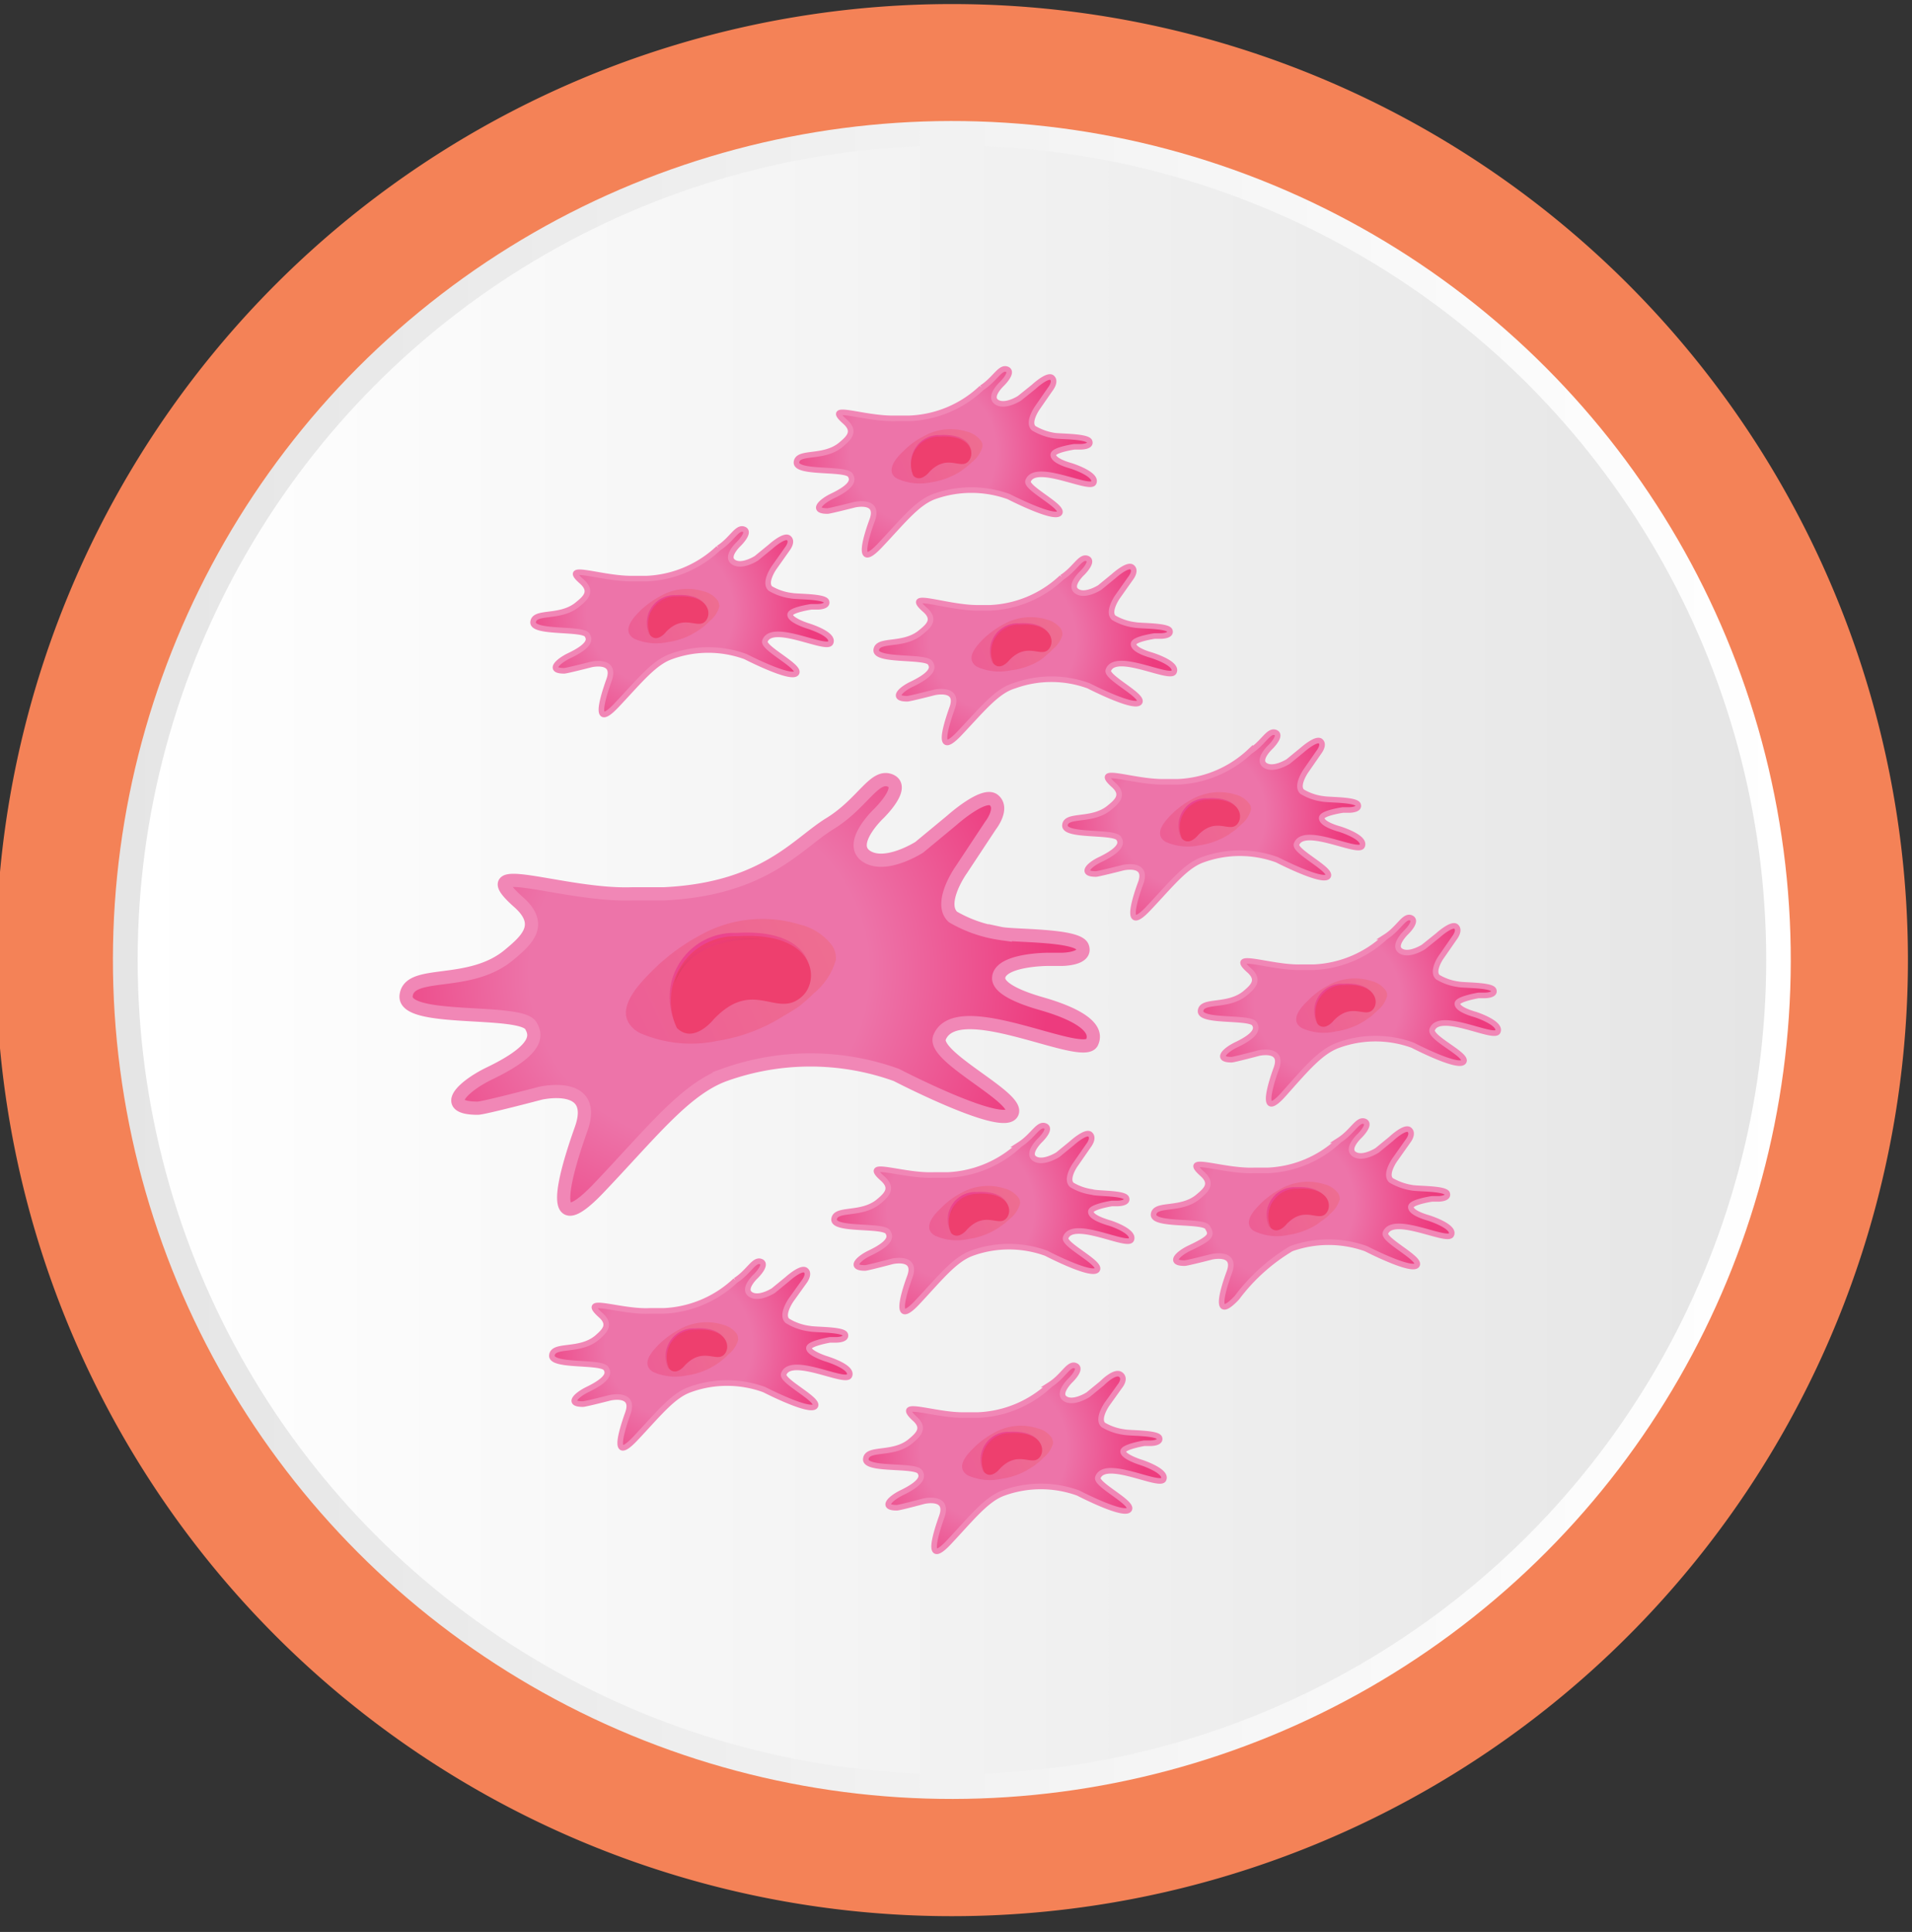 <svg xmlns="http://www.w3.org/2000/svg" xmlns:xlink="http://www.w3.org/1999/xlink" viewBox="0 0 75.28 76.06"><rect x="0" y="0" width="75.28" height="76.06" fill="#333333" stroke="none"/><defs><style>.cls-1{isolation:isolate;}.cls-2{fill:#f48257;}.cls-3{fill:url(#l_linearGradient4105);}.cls-4{fill:url(#linear-gradient);}.cls-5{fill:url(#radial-gradient);}.cls-12,.cls-6{fill:none;stroke:#f187b6;stroke-miterlimit:10;}.cls-6{stroke-width:0.52px;}.cls-13,.cls-17,.cls-21,.cls-25,.cls-29,.cls-33,.cls-37,.cls-41,.cls-45,.cls-7{opacity:0.43;mix-blend-mode:screen;}.cls-7{fill:url(#Áåçûìÿííûé_ãðàäèåíò_141);}.cls-14,.cls-18,.cls-22,.cls-26,.cls-30,.cls-34,.cls-38,.cls-42,.cls-46,.cls-8{opacity:0.58;}.cls-8{fill:url(#linear-gradient-2);}.cls-9{fill:#ee3f6e;}.cls-10,.cls-15,.cls-19,.cls-23,.cls-27,.cls-31,.cls-35,.cls-39,.cls-43,.cls-47{opacity:0.38;mix-blend-mode:multiply;}.cls-10{fill:url(#Áåçûìÿííûé_ãðàäèåíò_181);}.cls-11{fill:url(#radial-gradient-2);}.cls-12{stroke-width:0.22px;}.cls-13{fill:url(#Áåçûìÿííûé_ãðàäèåíò_141-2);}.cls-14{fill:url(#linear-gradient-3);}.cls-15{fill:url(#Áåçûìÿííûé_ãðàäèåíò_181-2);}.cls-16{fill:url(#radial-gradient-3);}.cls-17{fill:url(#Áåçûìÿííûé_ãðàäèåíò_141-3);}.cls-18{fill:url(#linear-gradient-4);}.cls-19{fill:url(#Áåçûìÿííûé_ãðàäèåíò_181-3);}.cls-20{fill:url(#radial-gradient-4);}.cls-21{fill:url(#Áåçûìÿííûé_ãðàäèåíò_141-4);}.cls-22{fill:url(#linear-gradient-5);}.cls-23{fill:url(#Áåçûìÿííûé_ãðàäèåíò_181-4);}.cls-24{fill:url(#radial-gradient-5);}.cls-25{fill:url(#Áåçûìÿííûé_ãðàäèåíò_141-5);}.cls-26{fill:url(#linear-gradient-6);}.cls-27{fill:url(#Áåçûìÿííûé_ãðàäèåíò_181-5);}.cls-28{fill:url(#radial-gradient-6);}.cls-29{fill:url(#Áåçûìÿííûé_ãðàäèåíò_141-6);}.cls-30{fill:url(#linear-gradient-7);}.cls-31{fill:url(#Áåçûìÿííûé_ãðàäèåíò_181-6);}.cls-32{fill:url(#radial-gradient-7);}.cls-33{fill:url(#Áåçûìÿííûé_ãðàäèåíò_141-7);}.cls-34{fill:url(#linear-gradient-8);}.cls-35{fill:url(#Áåçûìÿííûé_ãðàäèåíò_181-7);}.cls-36{fill:url(#radial-gradient-8);}.cls-37{fill:url(#Áåçûìÿííûé_ãðàäèåíò_141-8);}.cls-38{fill:url(#linear-gradient-9);}.cls-39{fill:url(#Áåçûìÿííûé_ãðàäèåíò_181-8);}.cls-40{fill:url(#radial-gradient-9);}.cls-41{fill:url(#Áåçûìÿííûé_ãðàäèåíò_141-9);}.cls-42{fill:url(#linear-gradient-10);}.cls-43{fill:url(#Áåçûìÿííûé_ãðàäèåíò_181-9);}.cls-44{fill:url(#radial-gradient-10);}.cls-45{fill:url(#Áåçûìÿííûé_ãðàäèåíò_141-10);}.cls-46{fill:url(#linear-gradient-11);}.cls-47{fill:url(#Áåçûìÿííûé_ãðàäèåíò_181-10);}</style><linearGradient id="l_linearGradient4105" x1="4.45" y1="37.79" x2="70.5" y2="37.79" gradientTransform="translate(58.05 -11.29) rotate(67.5)" gradientUnits="userSpaceOnUse"><stop offset="0" stop-color="#e5e5e5"/><stop offset="1" stop-color="#fff"/></linearGradient><linearGradient id="linear-gradient" x1="5.42" y1="37.79" x2="69.54" y2="37.79" gradientUnits="userSpaceOnUse"><stop offset="0" stop-color="#fff"/><stop offset="1" stop-color="#e5e5e5"/></linearGradient><radialGradient id="radial-gradient" cx="27.52" cy="38.24" r="15.89" gradientUnits="userSpaceOnUse"><stop offset="0.42" stop-color="#ed74a9"/><stop offset="0.87" stop-color="#ed3b7e"/></radialGradient><linearGradient id="Áåçûìÿííûé_ãðàäèåíò_141" x1="1245.08" y1="82.14" x2="1237.64" y2="89.08" gradientTransform="translate(-1122.98 -434.13) rotate(18.41)" gradientUnits="userSpaceOnUse"><stop offset="0" stop-color="#f06471"/><stop offset="1" stop-color="#ed3b7e"/></linearGradient><linearGradient id="linear-gradient-2" x1="29.93" y1="40.71" x2="27.95" y2="36.7" gradientUnits="userSpaceOnUse"><stop offset="0" stop-color="#f06471"/><stop offset="1" stop-color="#e9278d"/></linearGradient><linearGradient id="Áåçûìÿííûé_ãðàäèåíò_181" x1="2896.96" y1="-6823.95" x2="2896.93" y2="-6822.79" gradientTransform="translate(113.35 -7374.86) rotate(157.65)" gradientUnits="userSpaceOnUse"><stop offset="0" stop-color="#9c3d35"/><stop offset="1" stop-color="#ed3b7e"/></linearGradient><radialGradient id="radial-gradient-2" cx="26.72" cy="52.95" r="6.88" xlink:href="#radial-gradient"/><linearGradient id="Áåçûìÿííûé_ãðàäèåíò_141-2" x1="1246.56" y1="97.89" x2="1243.34" y2="100.89" xlink:href="#Áåçûìÿííûé_ãðàäèåíò_141"/><linearGradient id="linear-gradient-3" x1="27.77" y1="54.02" x2="26.91" y2="52.28" xlink:href="#linear-gradient-2"/><linearGradient id="Áåçûìÿííûé_ãðàäèåíò_181-2" x1="2903.81" y1="-6837.16" x2="2903.79" y2="-6836.66" xlink:href="#Áåçûìÿííûé_ãðàäèåíò_181"/><radialGradient id="radial-gradient-3" cx="37.83" cy="47.58" r="6.88" xlink:href="#radial-gradient"/><linearGradient id="Áåçûìÿííûé_ãðàäèåíò_141-3" x1="1255.4" y1="89.29" x2="1252.18" y2="92.3" xlink:href="#Áåçûìÿííûé_ãðàäèåíò_141"/><linearGradient id="linear-gradient-4" x1="38.87" y1="48.65" x2="38.01" y2="46.91" xlink:href="#linear-gradient-2"/><linearGradient id="Áåçûìÿííûé_ãðàäèåíò_181-3" x1="2891.49" y1="-6836.42" x2="2891.48" y2="-6835.92" xlink:href="#Áåçûìÿííûé_ãðàäèåíò_181"/><radialGradient id="radial-gradient-4" cx="39.12" cy="57.02" r="6.88" xlink:href="#radial-gradient"/><linearGradient id="Áåçûìÿííûé_ãðàäèåíò_141-4" x1="1259.61" y1="97.84" x2="1256.39" y2="100.84" xlink:href="#Áåçûìÿííûé_ãðàäèåíò_141"/><linearGradient id="linear-gradient-5" x1="40.17" y1="58.09" x2="39.31" y2="56.35" xlink:href="#linear-gradient-2"/><linearGradient id="Áåçûìÿííûé_ãðàäèåíò_181-4" x1="2893.88" y1="-6845.65" x2="2893.87" y2="-6845.14" xlink:href="#Áåçûìÿííûé_ãðàäèåíò_181"/><radialGradient id="radial-gradient-5" cx="50.41" cy="47.4" r="6.88" xlink:href="#radial-gradient"/><linearGradient id="Áåçûìÿííûé_ãðàäèåíò_141-5" x1="1267.29" y1="85.14" x2="1264.06" y2="88.15" xlink:href="#Áåçûìÿííûé_ãðàäèåíò_141"/><linearGradient id="linear-gradient-6" x1="51.46" y1="48.47" x2="50.6" y2="46.73" xlink:href="#linear-gradient-2"/><linearGradient id="Áåçûìÿííûé_ãðàäèåíò_181-5" x1="2879.78" y1="-6841.04" x2="2879.77" y2="-6840.53" xlink:href="#Áåçûìÿííûé_ãðàäèåíò_181"/><radialGradient id="radial-gradient-6" cx="46.92" cy="32.08" r="6.88" xlink:href="#radial-gradient"/><linearGradient id="Áåçûìÿííûé_ãðàäèåíò_141-6" x1="1259.13" y1="71.71" x2="1255.91" y2="74.71" xlink:href="#Áåçûìÿííûé_ãðàäèåíò_141"/><linearGradient id="linear-gradient-7" x1="47.96" y1="33.15" x2="47.1" y2="31.41" xlink:href="#linear-gradient-2"/><linearGradient id="Áåçûìÿííûé_ãðàäèåíò_181-6" x1="2877.19" y1="-6825.54" x2="2877.18" y2="-6825.04" xlink:href="#Áåçûìÿííûé_ãðàäèåíò_181"/><radialGradient id="radial-gradient-7" cx="52.26" cy="39.38" r="6.88" xlink:href="#radial-gradient"/><linearGradient id="Áåçûìÿííûé_ãðàäèåíò_141-7" x1="1266.51" y1="76.95" x2="1263.28" y2="79.96" xlink:href="#Áåçûìÿííûé_ãðàäèåíò_141"/><linearGradient id="linear-gradient-8" x1="53.3" y1="40.45" x2="52.44" y2="38.71" xlink:href="#linear-gradient-2"/><linearGradient id="Áåçûìÿííûé_ãðàäèåíò_181-7" x1="2875.03" y1="-6834.32" x2="2875.02" y2="-6833.82" xlink:href="#Áåçûìÿííûé_ãðàäèåíò_181"/><radialGradient id="radial-gradient-8" cx="25.98" cy="24.08" r="6.88" xlink:href="#radial-gradient"/><linearGradient id="Áåçûìÿííûé_ãðàäèåíò_141-8" x1="1236.74" y1="70.73" x2="1233.52" y2="73.73" xlink:href="#Áåçûìÿííûé_ãðàäèåíò_141"/><linearGradient id="linear-gradient-9" x1="27.03" y1="25.15" x2="26.17" y2="23.41" xlink:href="#linear-gradient-2"/><linearGradient id="Áåçûìÿííûé_ãðàäèåíò_181-8" x1="2893.51" y1="-6810.18" x2="2893.5" y2="-6809.68" xlink:href="#Áåçûìÿííûé_ãðàäèåíò_181"/><radialGradient id="radial-gradient-9" cx="39.49" cy="25.19" r="6.88" xlink:href="#radial-gradient"/><linearGradient id="Áåçûìÿííûé_ãðàäèåíò_141-9" x1="1249.91" y1="67.51" x2="1246.69" y2="70.52" xlink:href="#Áåçûìÿííûé_ãðàäèåíò_141"/><linearGradient id="linear-gradient-10" x1="40.54" y1="26.26" x2="39.68" y2="24.52" xlink:href="#linear-gradient-2"/><linearGradient id="Áåçûìÿííûé_ãðàäèåíò_181-9" x1="2881.44" y1="-6816.34" x2="2881.43" y2="-6815.84" xlink:href="#Áåçûìÿííûé_ãðàäèåíò_181"/><radialGradient id="radial-gradient-10" cx="36.35" cy="17.78" r="6.88" xlink:href="#radial-gradient"/><linearGradient id="Áåçûìÿííûé_ãðàäèåíò_141-10" x1="1244.59" y1="61.48" x2="1241.36" y2="64.49" xlink:href="#Áåçûìÿííûé_ãðàäèåíò_141"/><linearGradient id="linear-gradient-11" x1="37.39" y1="18.85" x2="36.53" y2="17.12" xlink:href="#linear-gradient-2"/><linearGradient id="Áåçûìÿííûé_ãðàäèåíò_181-10" x1="2881.54" y1="-6808.3" x2="2881.52" y2="-6807.8" xlink:href="#Áåçûìÿííûé_ãðàäèåíò_181"/></defs><g class="cls-1"><g id="Layer_1" data-name="Layer 1"><path class="cls-2" d="M37.48.16A37.64,37.64,0,1,0,75.12,37.79,37.64,37.64,0,0,0,37.48.16Zm0,63.44a25.81,25.81,0,1,1,25.8-25.81A25.81,25.81,0,0,1,37.48,63.6Z"/><circle class="cls-3" cx="37.48" cy="37.79" r="33.03" transform="translate(-11.78 57.96) rotate(-67.5)"/><circle class="cls-4" cx="37.48" cy="37.79" r="32.06"/><path class="cls-5" d="M20.41,35.51c1,.88.36,1.48-.35,2.07-1.57,1.33-3.95.55-4.07,1.62s4.5.49,4.91,1.18c.18.32.44.89-1.65,1.89-1,.49-1.94,1.36-.44,1.36.23,0,2.47-.59,2.47-.59s2.29-.53,1.6,1.41-1.37,4.49.69,2.33,3.39-3.89,4.95-4.46a10,10,0,0,1,6.77,0s4.09,2.12,4.54,1.53-3.13-2.21-2.84-3c.68-1.71,5.61.92,6,.2.43-.88-1.7-1.45-2.07-1.56-.72-.21-1.63-.57-1.6-1,.06-.71,1.91-.72,1.91-.72h.57s1,0,.82-.49-2.72-.42-3.23-.53a5.18,5.18,0,0,1-1.87-.65c-.53-.49.14-1.59.33-1.86L39,32.5s.53-.67.13-1-1.67.81-1.67.81l-1.27,1.05s-1.33.85-2.08.35.48-1.67.48-1.67,1.09-1.05.46-1.31-1.09.91-2.38,1.7S30.11,35,26.14,35.19l-1.24,0C22.19,35.29,18.43,33.75,20.41,35.51Z"/><path class="cls-6" d="M20.41,35.51c1,.88.36,1.48-.35,2.07-1.57,1.33-3.95.55-4.07,1.62s4.5.49,4.91,1.18c.18.32.44.89-1.65,1.89-1,.49-1.94,1.36-.44,1.36.23,0,2.47-.59,2.47-.59s2.29-.53,1.6,1.41-1.37,4.49.69,2.33,3.39-3.89,4.95-4.46a10,10,0,0,1,6.77,0s4.09,2.12,4.54,1.53-3.13-2.21-2.84-3c.68-1.71,5.61.92,6,.2.43-.88-1.7-1.45-2.07-1.56-.72-.21-1.63-.57-1.6-1,.06-.71,1.91-.72,1.91-.72h.57s1,0,.82-.49-2.72-.42-3.23-.53a5.18,5.18,0,0,1-1.87-.65c-.53-.49.14-1.59.33-1.86L39,32.5s.53-.67.13-1-1.67.81-1.67.81l-1.27,1.05s-1.33.85-2.08.35.48-1.67.48-1.67,1.09-1.05.46-1.31-1.09.91-2.38,1.7S30.11,35,26.14,35.19l-1.24,0C22.19,35.29,18.43,33.75,20.41,35.51Z"/><path class="cls-7" d="M31.49,39.6c.19-.16.38-.32.56-.5a2.63,2.63,0,0,0,.86-1.31.88.88,0,0,0-.16-.58,2.24,2.24,0,0,0-1.26-.81,5,5,0,0,0-3.94.43,8,8,0,0,0-1.88,1.4c-.45.45-1.3,1.32-.94,2a1.08,1.08,0,0,0,.51.46,5.05,5.05,0,0,0,3,.29,6.81,6.81,0,0,0,2.64-1A6.37,6.37,0,0,0,31.49,39.6Z"/><path class="cls-8" d="M29,36.73c3-.19,3.26,1.67,2.55,2.35-1,1-1.91-.74-3.5.92,0,0-.79,1-1.45.34A2.54,2.54,0,0,1,29,36.73Z"/><path class="cls-9" d="M29.05,36.86c3-.19,3.26,1.67,2.55,2.35-1,.95-1.91-.75-3.5.92,0,0-.79,1-1.45.34A2.54,2.54,0,0,1,29.05,36.86Z"/><path class="cls-10" d="M30.11,37s-2.79-.32-3.54,1.69C26.57,38.67,27,36.54,30.11,37Z"/><path class="cls-11" d="M23.64,51.77c.44.38.16.64-.14.9-.69.57-1.72.23-1.77.69s1.95.22,2.13.52c.08.13.19.38-.72.82-.43.21-.84.58-.19.58.1,0,1.07-.25,1.07-.25s1-.23.7.61-.6,1.94.29,1,1.47-1.69,2.15-1.93a4.27,4.27,0,0,1,2.93,0s1.77.91,2,.66-1.36-1-1.23-1.28c.29-.74,2.42.4,2.58.08s-.74-.62-.9-.67-.7-.25-.69-.43.83-.32.83-.32h.25s.42,0,.35-.21-1.18-.18-1.4-.23A2.17,2.17,0,0,1,31,52c-.23-.21.06-.69.14-.81l.53-.74s.23-.3.05-.44-.72.35-.72.35l-.55.45s-.57.37-.9.15.21-.72.21-.72.47-.46.2-.57-.47.4-1,.74a4.39,4.39,0,0,1-2.83,1.2h-.54C24.42,51.67,22.79,51,23.64,51.77Z"/><path class="cls-12" d="M23.64,51.77c.44.38.16.64-.14.9-.69.57-1.72.23-1.77.69s1.95.22,2.13.52c.08.13.19.38-.72.82-.43.21-.84.58-.19.58.1,0,1.07-.25,1.07-.25s1-.23.7.61-.6,1.94.29,1,1.47-1.69,2.15-1.93a4.27,4.27,0,0,1,2.93,0s1.77.91,2,.66-1.36-1-1.23-1.28c.29-.74,2.42.4,2.58.08s-.74-.62-.9-.67-.7-.25-.69-.43.83-.32.83-.32h.25s.42,0,.35-.21-1.18-.18-1.4-.23A2.17,2.17,0,0,1,31,52c-.23-.21.06-.69.14-.81l.53-.74s.23-.3.05-.44-.72.35-.72.35l-.55.45s-.57.37-.9.15.21-.72.21-.72.47-.46.2-.57-.47.4-1,.74a4.39,4.39,0,0,1-2.83,1.2h-.54C24.42,51.67,22.79,51,23.64,51.77Z"/><path class="cls-13" d="M28.44,53.54a1.7,1.7,0,0,0,.24-.22,1.1,1.1,0,0,0,.38-.56A.44.44,0,0,0,29,52.5a1,1,0,0,0-.55-.35,2.18,2.18,0,0,0-1.7.19,3.59,3.59,0,0,0-.82.6c-.19.2-.56.58-.4.89a.47.47,0,0,0,.22.2,2.17,2.17,0,0,0,1.29.12,2.78,2.78,0,0,0,1.14-.42A1.85,1.85,0,0,0,28.44,53.54Z"/><path class="cls-14" d="M27.34,52.3c1.29-.09,1.41.72,1.11,1s-.83-.32-1.52.4c0,0-.34.44-.63.15A1.1,1.1,0,0,1,27.34,52.3Z"/><path class="cls-9" d="M27.39,52.35c1.28-.08,1.41.73,1.1,1s-.83-.32-1.52.4c0,0-.34.44-.62.14A1.09,1.09,0,0,1,27.39,52.35Z"/><path class="cls-15" d="M27.85,52.4s-1.21-.13-1.54.74C26.31,53.14,26.5,52.21,27.85,52.4Z"/><path class="cls-16" d="M34.75,46.4c.43.38.16.64-.15.9-.68.57-1.71.24-1.76.7s1.95.21,2.12.51c.08.14.19.39-.71.82-.44.21-.84.59-.19.59.09,0,1.07-.26,1.07-.26s1-.23.69.61-.59,1.95.3,1,1.46-1.68,2.14-1.93a4.28,4.28,0,0,1,2.93,0s1.77.92,2,.66-1.36-1-1.23-1.28c.29-.74,2.43.4,2.58.09s-.73-.63-.89-.67c-.32-.1-.71-.25-.7-.44s.83-.32.83-.32H44s.43,0,.35-.21S43.18,47,43,46.93a2.11,2.11,0,0,1-.8-.28c-.23-.21.06-.69.14-.8l.52-.75s.23-.29.06-.44-.72.35-.72.35l-.55.45s-.58.37-.91.16.21-.73.21-.73.47-.45.2-.56-.47.39-1,.73a4.42,4.42,0,0,1-2.84,1.2l-.54,0C35.52,46.31,33.89,45.64,34.75,46.4Z"/><path class="cls-12" d="M34.75,46.4c.43.38.16.64-.15.9-.68.57-1.71.24-1.76.7s1.95.21,2.12.51c.08.14.19.39-.71.82-.44.21-.84.59-.19.59.09,0,1.07-.26,1.07-.26s1-.23.69.61-.59,1.95.3,1,1.46-1.68,2.14-1.93a4.28,4.28,0,0,1,2.93,0s1.77.92,2,.66-1.36-1-1.23-1.28c.29-.74,2.43.4,2.58.09s-.73-.63-.89-.67c-.32-.1-.71-.25-.7-.44s.83-.32.83-.32H44s.43,0,.35-.21S43.18,47,43,46.93a2.11,2.11,0,0,1-.8-.28c-.23-.21.06-.69.14-.8l.52-.75s.23-.29.06-.44-.72.35-.72.35l-.55.45s-.58.37-.91.16.21-.73.21-.73.47-.45.2-.56-.47.39-1,.73a4.42,4.42,0,0,1-2.84,1.2l-.54,0C35.52,46.31,33.89,45.64,34.75,46.4Z"/><path class="cls-17" d="M39.55,48.17l.24-.21a1.16,1.16,0,0,0,.37-.57.31.31,0,0,0-.07-.25,1,1,0,0,0-.54-.35,2.16,2.16,0,0,0-1.71.18,3.14,3.14,0,0,0-.81.61c-.2.19-.56.57-.41.88a.47.47,0,0,0,.22.2,2.1,2.1,0,0,0,1.29.12,2.87,2.87,0,0,0,1.15-.42Z"/><path class="cls-18" d="M38.45,46.93c1.29-.08,1.41.72,1.1,1s-.82-.33-1.52.39c0,0-.34.44-.62.15A1.09,1.09,0,0,1,38.45,46.93Z"/><path class="cls-9" d="M38.49,47c1.29-.08,1.41.73,1.1,1s-.82-.32-1.51.4c0,0-.34.44-.63.15A1.11,1.11,0,0,1,38.49,47Z"/><path class="cls-19" d="M39,47s-1.21-.13-1.53.74C37.42,47.77,37.6,46.85,39,47Z"/><path class="cls-20" d="M36,55.84c.44.38.16.64-.15.9-.68.57-1.71.23-1.76.7s1.95.21,2.13.51c.08.13.19.38-.72.82-.43.21-.84.59-.19.59.1,0,1.07-.26,1.07-.26s1-.23.7.61-.6,1.95.29,1,1.47-1.69,2.14-1.93a4.31,4.31,0,0,1,2.94,0s1.77.92,2,.66-1.35-1-1.22-1.28c.29-.74,2.42.4,2.58.09s-.74-.63-.9-.68-.7-.25-.69-.43.83-.32.83-.32h.25s.42,0,.35-.21-1.18-.18-1.4-.23a2.17,2.17,0,0,1-.81-.28c-.23-.21.06-.69.14-.81l.53-.74s.23-.29,0-.44-.72.35-.72.35l-.55.45s-.57.37-.9.16.21-.73.21-.73.47-.45.2-.57-.47.4-1,.74a4.39,4.39,0,0,1-2.83,1.2l-.54,0C36.82,55.74,35.19,55.08,36,55.84Z"/><path class="cls-12" d="M36,55.84c.44.38.16.64-.15.9-.68.57-1.71.23-1.76.7s1.95.21,2.13.51c.08.13.19.38-.72.82-.43.21-.84.59-.19.59.1,0,1.07-.26,1.07-.26s1-.23.7.61-.6,1.95.29,1,1.47-1.69,2.14-1.93a4.31,4.31,0,0,1,2.94,0s1.77.92,2,.66-1.35-1-1.22-1.28c.29-.74,2.42.4,2.58.09s-.74-.63-.9-.68-.7-.25-.69-.43.83-.32.83-.32h.25s.42,0,.35-.21-1.18-.18-1.4-.23a2.17,2.17,0,0,1-.81-.28c-.23-.21.06-.69.14-.81l.53-.74s.23-.29,0-.44-.72.35-.72.35l-.55.45s-.57.37-.9.16.21-.73.21-.73.47-.45.2-.57-.47.4-1,.74a4.39,4.39,0,0,1-2.83,1.2l-.54,0C36.82,55.74,35.19,55.08,36,55.84Z"/><path class="cls-21" d="M40.84,57.61a1.7,1.7,0,0,0,.24-.22,1.1,1.1,0,0,0,.38-.56.41.41,0,0,0-.07-.25.94.94,0,0,0-.55-.35,2.14,2.14,0,0,0-1.7.18,3.36,3.36,0,0,0-.82.61c-.19.19-.56.57-.4.88a.43.43,0,0,0,.22.2,2.1,2.1,0,0,0,1.29.12,2.78,2.78,0,0,0,1.14-.42A1.85,1.85,0,0,0,40.84,57.61Z"/><path class="cls-22" d="M39.74,56.37c1.29-.08,1.41.72,1.11,1s-.83-.33-1.52.39c0,0-.34.44-.63.15A1.1,1.1,0,0,1,39.74,56.37Z"/><path class="cls-9" d="M39.79,56.42c1.28-.08,1.41.73,1.1,1s-.83-.32-1.52.4c0,0-.34.44-.62.14A1.1,1.1,0,0,1,39.79,56.42Z"/><path class="cls-23" d="M40.25,56.47s-1.21-.13-1.54.74C38.71,57.21,38.9,56.29,40.25,56.47Z"/><path class="cls-24" d="M47.33,46.21c.44.39.16.64-.15.9-.68.58-1.71.24-1.76.7s1.95.22,2.12.51.2.39-.71.82c-.44.21-.84.59-.19.59.1,0,1.07-.25,1.07-.25s1-.23.69.61-.59,1.94.3,1a7.45,7.45,0,0,1,2.14-1.93,4.37,4.37,0,0,1,2.94,0s1.77.91,2,.66-1.35-1-1.23-1.28c.3-.74,2.43.39,2.59.08s-.74-.62-.9-.67c-.31-.09-.71-.25-.69-.44s.83-.31.83-.31h.25s.42,0,.35-.21-1.18-.18-1.4-.23a2.35,2.35,0,0,1-.81-.29c-.23-.21.06-.68.14-.8l.53-.75s.23-.29.05-.44-.72.36-.72.36l-.55.45s-.57.37-.9.15.21-.72.21-.72.47-.46.2-.57-.47.4-1,.74a4.37,4.37,0,0,1-2.83,1.19l-.54,0C48.11,46.12,46.48,45.45,47.33,46.21Z"/><path class="cls-12" d="M47.33,46.21c.44.39.16.64-.15.9-.68.58-1.71.24-1.76.7s1.95.22,2.12.51.2.39-.71.82c-.44.21-.84.59-.19.59.1,0,1.07-.25,1.07-.25s1-.23.69.61-.59,1.94.3,1a7.45,7.45,0,0,1,2.14-1.93,4.37,4.37,0,0,1,2.94,0s1.77.91,2,.66-1.35-1-1.23-1.28c.3-.74,2.43.39,2.59.08s-.74-.62-.9-.67c-.31-.09-.71-.25-.69-.44s.83-.31.83-.31h.25s.42,0,.35-.21-1.18-.18-1.4-.23a2.35,2.35,0,0,1-.81-.29c-.23-.21.06-.68.14-.8l.53-.75s.23-.29.05-.44-.72.36-.72.36l-.55.45s-.57.37-.9.15.21-.72.21-.72.47-.46.2-.57-.47.4-1,.74a4.37,4.37,0,0,1-2.83,1.19l-.54,0C48.11,46.12,46.48,45.45,47.33,46.21Z"/><path class="cls-25" d="M52.13,48a1.21,1.21,0,0,0,.24-.21,1.18,1.18,0,0,0,.38-.57.43.43,0,0,0-.07-.25,1,1,0,0,0-.55-.35,2.17,2.17,0,0,0-1.71.19,3.46,3.46,0,0,0-.81.6c-.19.2-.56.57-.4.89a.41.41,0,0,0,.22.19,2.09,2.09,0,0,0,1.29.13,2.93,2.93,0,0,0,1.14-.42Z"/><path class="cls-26" d="M51,46.74c1.29-.08,1.41.73,1.11,1s-.83-.32-1.52.4c0,0-.34.44-.63.14A1.1,1.1,0,0,1,51,46.74Z"/><path class="cls-9" d="M51.08,46.8c1.28-.08,1.41.72,1.1,1s-.83-.33-1.52.39c0,0-.34.44-.63.15A1.1,1.1,0,0,1,51.08,46.8Z"/><path class="cls-27" d="M51.54,46.85s-1.22-.14-1.54.73C50,47.58,50.19,46.66,51.54,46.85Z"/><path class="cls-28" d="M43.84,30.9c.43.38.16.64-.15.89-.68.58-1.72.24-1.76.7s1.94.22,2.12.52c.08.13.19.38-.71.82-.44.2-.84.58-.19.58.09,0,1.07-.25,1.07-.25s1-.23.69.61-.59,1.94.3,1,1.46-1.68,2.14-1.92a4.28,4.28,0,0,1,2.93,0s1.77.91,2,.66-1.36-1-1.23-1.28c.29-.74,2.43.4,2.58.08s-.73-.62-.89-.67c-.32-.09-.71-.25-.7-.44s.83-.31.83-.31h.25s.43,0,.35-.21-1.17-.18-1.4-.23a2.11,2.11,0,0,1-.8-.28c-.23-.21.06-.69.14-.81l.52-.75s.23-.29.06-.43-.72.35-.72.35l-.55.45s-.58.37-.91.15.21-.72.21-.72.47-.46.2-.57-.47.4-1,.74a4.42,4.42,0,0,1-2.84,1.2h-.54C44.61,30.8,43,30.14,43.84,30.9Z"/><path class="cls-12" d="M43.84,30.9c.43.38.16.64-.15.89-.68.58-1.72.24-1.76.7s1.94.22,2.12.52c.08.13.19.38-.71.82-.44.2-.84.58-.19.58.09,0,1.07-.25,1.07-.25s1-.23.69.61-.59,1.94.3,1,1.46-1.68,2.14-1.92a4.28,4.28,0,0,1,2.93,0s1.77.91,2,.66-1.36-1-1.23-1.28c.29-.74,2.43.4,2.58.08s-.73-.62-.89-.67c-.32-.09-.71-.25-.7-.44s.83-.31.83-.31h.25s.43,0,.35-.21-1.17-.18-1.4-.23a2.11,2.11,0,0,1-.8-.28c-.23-.21.06-.69.14-.81l.52-.75s.23-.29.06-.43-.72.35-.72.35l-.55.45s-.58.37-.91.15.21-.72.21-.72.47-.46.2-.57-.47.4-1,.74a4.42,4.42,0,0,1-2.84,1.2h-.54C44.61,30.8,43,30.14,43.84,30.9Z"/><path class="cls-29" d="M48.64,32.67l.24-.22a1.09,1.09,0,0,0,.37-.56.33.33,0,0,0-.07-.26,1,1,0,0,0-.54-.35,2.21,2.21,0,0,0-1.71.19,3.34,3.34,0,0,0-.81.6c-.2.2-.56.58-.41.89a.47.47,0,0,0,.22.2,2.17,2.17,0,0,0,1.29.12,2.87,2.87,0,0,0,1.15-.42Z"/><path class="cls-30" d="M47.54,31.43c1.28-.09,1.41.72,1.1,1s-.83-.32-1.52.4c0,0-.34.44-.62.15A1.09,1.09,0,0,1,47.54,31.43Z"/><path class="cls-9" d="M47.58,31.48c1.29-.08,1.41.72,1.1,1s-.82-.32-1.51.4c0,0-.34.44-.63.14A1.1,1.1,0,0,1,47.58,31.48Z"/><path class="cls-31" d="M48,31.53s-1.21-.13-1.53.73C46.51,32.26,46.69,31.34,48,31.53Z"/><path class="cls-32" d="M49.18,38.2c.43.38.16.64-.15.9-.68.57-1.72.24-1.76.7s1.94.21,2.12.51c.08.13.19.39-.71.82-.44.21-.84.59-.19.59.09,0,1.07-.26,1.07-.26s1-.23.69.61-.59,2,.3,1S52,41.4,52.69,41.15a4.28,4.28,0,0,1,2.93,0s1.77.92,2,.66-1.36-.95-1.23-1.28c.29-.74,2.43.4,2.58.09s-.73-.63-.89-.68c-.32-.09-.71-.25-.7-.43s.83-.32.83-.32h.25s.43,0,.35-.21-1.17-.18-1.4-.23a2.11,2.11,0,0,1-.8-.28c-.23-.21.06-.69.14-.8l.52-.75s.23-.29.06-.44-.72.35-.72.35l-.56.45s-.57.37-.9.16.21-.73.21-.73.47-.45.2-.57-.47.4-1,.74a4.42,4.42,0,0,1-2.84,1.2l-.54,0C50,38.1,48.32,37.44,49.18,38.2Z"/><path class="cls-12" d="M49.18,38.2c.43.38.16.64-.15.9-.68.57-1.72.24-1.76.7s1.94.21,2.12.51c.08.13.19.39-.71.82-.44.21-.84.59-.19.59.09,0,1.07-.26,1.07-.26s1-.23.69.61-.59,2,.3,1S52,41.4,52.69,41.15a4.28,4.28,0,0,1,2.93,0s1.77.92,2,.66-1.36-.95-1.23-1.28c.29-.74,2.43.4,2.58.09s-.73-.63-.89-.68c-.32-.09-.71-.25-.7-.43s.83-.32.83-.32h.25s.43,0,.35-.21-1.17-.18-1.4-.23a2.11,2.11,0,0,1-.8-.28c-.23-.21.06-.69.14-.8l.52-.75s.23-.29.06-.44-.72.35-.72.35l-.56.45s-.57.37-.9.16.21-.73.21-.73.47-.45.2-.57-.47.4-1,.74a4.42,4.42,0,0,1-2.84,1.2l-.54,0C50,38.1,48.32,37.44,49.18,38.2Z"/><path class="cls-33" d="M54,40l.24-.22a1.09,1.09,0,0,0,.37-.56.31.31,0,0,0-.07-.25,1,1,0,0,0-.55-.35,2.14,2.14,0,0,0-1.7.18,3.14,3.14,0,0,0-.81.61c-.2.19-.56.57-.41.88a.47.47,0,0,0,.22.2,2.1,2.1,0,0,0,1.29.12,2.87,2.87,0,0,0,1.15-.42Z"/><path class="cls-34" d="M52.88,38.73c1.28-.08,1.41.72,1.1,1s-.83-.33-1.52.39c0,0-.34.44-.62.15A1.09,1.09,0,0,1,52.88,38.73Z"/><path class="cls-9" d="M52.92,38.78c1.29-.08,1.41.73,1.1,1s-.82-.32-1.51.4c0,0-.34.44-.63.14A1.1,1.1,0,0,1,52.92,38.78Z"/><path class="cls-35" d="M53.38,38.83s-1.21-.13-1.53.74C51.85,39.57,52,38.65,53.38,38.83Z"/><path class="cls-36" d="M22.9,22.89c.44.39.16.65-.15.9-.68.58-1.71.24-1.76.7s2,.22,2.13.52c.08.13.19.38-.72.81-.43.21-.84.59-.19.59.1,0,1.07-.25,1.07-.25s1-.23.7.61-.6,1.94.29,1,1.47-1.68,2.15-1.92a4.27,4.27,0,0,1,2.93,0s1.77.91,2,.66-1.36-1-1.23-1.28c.29-.74,2.42.4,2.58.08s-.74-.62-.9-.67-.7-.25-.69-.44.83-.31.83-.31h.25s.42,0,.35-.21-1.18-.18-1.4-.23a2.17,2.17,0,0,1-.81-.28c-.23-.21.06-.69.14-.81l.53-.75s.23-.29.05-.43-.72.35-.72.35l-.55.45s-.57.37-.9.15.21-.72.21-.72.47-.46.2-.57-.47.4-1,.74a4.39,4.39,0,0,1-2.83,1.2h-.54C23.68,22.8,22.05,22.14,22.9,22.89Z"/><path class="cls-12" d="M22.9,22.89c.44.39.16.65-.15.9-.68.58-1.71.24-1.76.7s2,.22,2.13.52c.08.13.19.38-.72.81-.43.21-.84.59-.19.59.1,0,1.07-.25,1.07-.25s1-.23.7.61-.6,1.94.29,1,1.47-1.68,2.15-1.92a4.27,4.27,0,0,1,2.93,0s1.77.91,2,.66-1.36-1-1.23-1.28c.29-.74,2.42.4,2.58.08s-.74-.62-.9-.67-.7-.25-.69-.44.83-.31.83-.31h.25s.42,0,.35-.21-1.18-.18-1.4-.23a2.17,2.17,0,0,1-.81-.28c-.23-.21.06-.69.14-.81l.53-.75s.23-.29.05-.43-.72.35-.72.35l-.55.45s-.57.37-.9.15.21-.72.21-.72.47-.46.2-.57-.47.4-1,.74a4.39,4.39,0,0,1-2.83,1.2h-.54C23.68,22.8,22.05,22.14,22.9,22.89Z"/><path class="cls-37" d="M27.7,24.67a1.7,1.7,0,0,0,.24-.22,1.1,1.1,0,0,0,.38-.56.44.44,0,0,0-.07-.26,1,1,0,0,0-.55-.35,2.14,2.14,0,0,0-1.7.19,3.59,3.59,0,0,0-.82.6c-.19.2-.56.58-.4.89a.48.48,0,0,0,.22.2,2.17,2.17,0,0,0,1.29.12,2.78,2.78,0,0,0,1.14-.42A1.85,1.85,0,0,0,27.7,24.67Z"/><path class="cls-38" d="M26.6,23.43c1.29-.09,1.41.72,1.11,1s-.83-.32-1.52.4c0,0-.34.44-.63.15A1.1,1.1,0,0,1,26.6,23.43Z"/><path class="cls-9" d="M26.65,23.48c1.28-.08,1.41.72,1.1,1s-.83-.32-1.52.39c0,0-.34.45-.62.15A1.09,1.09,0,0,1,26.65,23.48Z"/><path class="cls-39" d="M27.11,23.53s-1.21-.14-1.54.73C25.57,24.26,25.76,23.34,27.11,23.53Z"/><path class="cls-40" d="M36.41,24c.44.38.16.64-.15.89-.68.58-1.71.24-1.76.7s2,.22,2.13.52c.08.13.19.38-.72.82-.43.2-.84.58-.19.58.1,0,1.07-.25,1.07-.25s1-.23.7.61-.6,1.94.29,1S39.25,27.2,39.93,27a4.27,4.27,0,0,1,2.93,0s1.77.91,2,.66-1.35-1-1.22-1.28c.29-.74,2.42.4,2.58.08s-.74-.62-.9-.67c-.31-.09-.7-.25-.69-.44s.83-.31.83-.31h.25s.42,0,.35-.21-1.18-.18-1.4-.23a2.17,2.17,0,0,1-.81-.28c-.23-.21.06-.69.14-.81l.53-.75s.23-.29.05-.43-.72.35-.72.35l-.55.45s-.57.37-.9.15.21-.72.21-.72.47-.46.2-.57-.47.4-1,.74a4.39,4.39,0,0,1-2.83,1.2h-.54C37.19,23.91,35.56,23.25,36.41,24Z"/><path class="cls-12" d="M36.41,24c.44.38.16.64-.15.89-.68.58-1.71.24-1.76.7s2,.22,2.13.52c.08.13.19.38-.72.82-.43.2-.84.58-.19.58.1,0,1.07-.25,1.07-.25s1-.23.7.61-.6,1.94.29,1S39.25,27.2,39.93,27a4.27,4.27,0,0,1,2.93,0s1.77.91,2,.66-1.35-1-1.22-1.28c.29-.74,2.42.4,2.58.08s-.74-.62-.9-.67c-.31-.09-.7-.25-.69-.44s.83-.31.83-.31h.25s.42,0,.35-.21-1.18-.18-1.4-.23a2.17,2.17,0,0,1-.81-.28c-.23-.21.06-.69.14-.81l.53-.75s.23-.29.05-.43-.72.35-.72.35l-.55.45s-.57.37-.9.15.21-.72.21-.72.47-.46.2-.57-.47.4-1,.74a4.39,4.39,0,0,1-2.83,1.2h-.54C37.19,23.91,35.56,23.25,36.41,24Z"/><path class="cls-41" d="M41.21,25.78a1.7,1.7,0,0,0,.24-.22,1.1,1.1,0,0,0,.38-.56.44.44,0,0,0-.07-.26,1,1,0,0,0-.55-.35,2.18,2.18,0,0,0-1.7.19,3.59,3.59,0,0,0-.82.6c-.19.2-.56.58-.4.89a.43.43,0,0,0,.22.2,2.17,2.17,0,0,0,1.29.12A2.78,2.78,0,0,0,40.94,26,1.85,1.85,0,0,0,41.21,25.78Z"/><path class="cls-42" d="M40.11,24.54c1.29-.09,1.41.72,1.11,1s-.83-.32-1.52.4c0,0-.34.44-.63.15A1.1,1.1,0,0,1,40.11,24.54Z"/><path class="cls-9" d="M40.16,24.59c1.28-.08,1.41.72,1.1,1s-.83-.32-1.52.4c0,0-.34.44-.62.14A1.09,1.09,0,0,1,40.16,24.59Z"/><path class="cls-43" d="M40.62,24.64s-1.21-.13-1.54.73C39.08,25.37,39.27,24.45,40.62,24.64Z"/><path class="cls-44" d="M33.27,16.6c.43.38.16.64-.15.9-.68.58-1.72.24-1.76.7s1.94.21,2.12.51c.08.14.19.39-.71.82-.44.21-.84.59-.19.59.09,0,1.07-.25,1.07-.25s1-.23.69.61-.59,1.94.3,1,1.46-1.68,2.14-1.93a4.34,4.34,0,0,1,2.93,0s1.77.91,2,.66-1.36-1-1.23-1.28c.29-.74,2.43.39,2.58.08s-.73-.62-.89-.67c-.32-.09-.71-.25-.7-.44s.83-.31.83-.31h.25s.43,0,.35-.21-1.17-.19-1.4-.23a2.28,2.28,0,0,1-.8-.29c-.23-.21.06-.68.14-.8l.52-.75s.23-.29.06-.44-.72.36-.72.36l-.56.45s-.57.37-.9.15.21-.72.21-.72.47-.46.2-.57-.47.39-1,.73a4.37,4.37,0,0,1-2.84,1.2l-.54,0C34,16.51,32.41,15.84,33.27,16.6Z"/><path class="cls-12" d="M33.27,16.6c.43.38.16.64-.15.9-.68.58-1.72.24-1.76.7s1.94.21,2.12.51c.08.14.19.39-.71.82-.44.21-.84.59-.19.59.09,0,1.07-.25,1.07-.25s1-.23.69.61-.59,1.94.3,1,1.46-1.68,2.14-1.93a4.34,4.34,0,0,1,2.93,0s1.77.91,2,.66-1.36-1-1.23-1.28c.29-.74,2.43.39,2.58.08s-.73-.62-.89-.67c-.32-.09-.71-.25-.7-.44s.83-.31.83-.31h.25s.43,0,.35-.21-1.17-.19-1.4-.23a2.28,2.28,0,0,1-.8-.29c-.23-.21.06-.68.14-.8l.52-.75s.23-.29.06-.44-.72.36-.72.36l-.56.45s-.57.37-.9.15.21-.72.21-.72.47-.46.2-.57-.47.39-1,.73a4.37,4.37,0,0,1-2.84,1.2l-.54,0C34,16.51,32.41,15.84,33.27,16.6Z"/><path class="cls-45" d="M38.07,18.37l.24-.21a1.16,1.16,0,0,0,.37-.57.32.32,0,0,0-.07-.25,1,1,0,0,0-.55-.35,2.15,2.15,0,0,0-1.7.19,3.1,3.1,0,0,0-.81.6c-.2.19-.56.57-.41.89a.45.45,0,0,0,.22.19,2.17,2.17,0,0,0,1.29.13,3,3,0,0,0,1.15-.42Z"/><path class="cls-46" d="M37,17.13c1.28-.08,1.41.73,1.1,1s-.83-.32-1.52.4c0,0-.34.44-.62.14A1.1,1.1,0,0,1,37,17.13Z"/><path class="cls-9" d="M37,17.19c1.29-.08,1.41.72,1.1,1s-.82-.33-1.51.39c0,0-.34.44-.63.15A1.1,1.1,0,0,1,37,17.19Z"/><path class="cls-47" d="M37.47,17.24s-1.21-.14-1.53.73C35.94,18,36.12,17.05,37.47,17.24Z"/></g></g></svg>